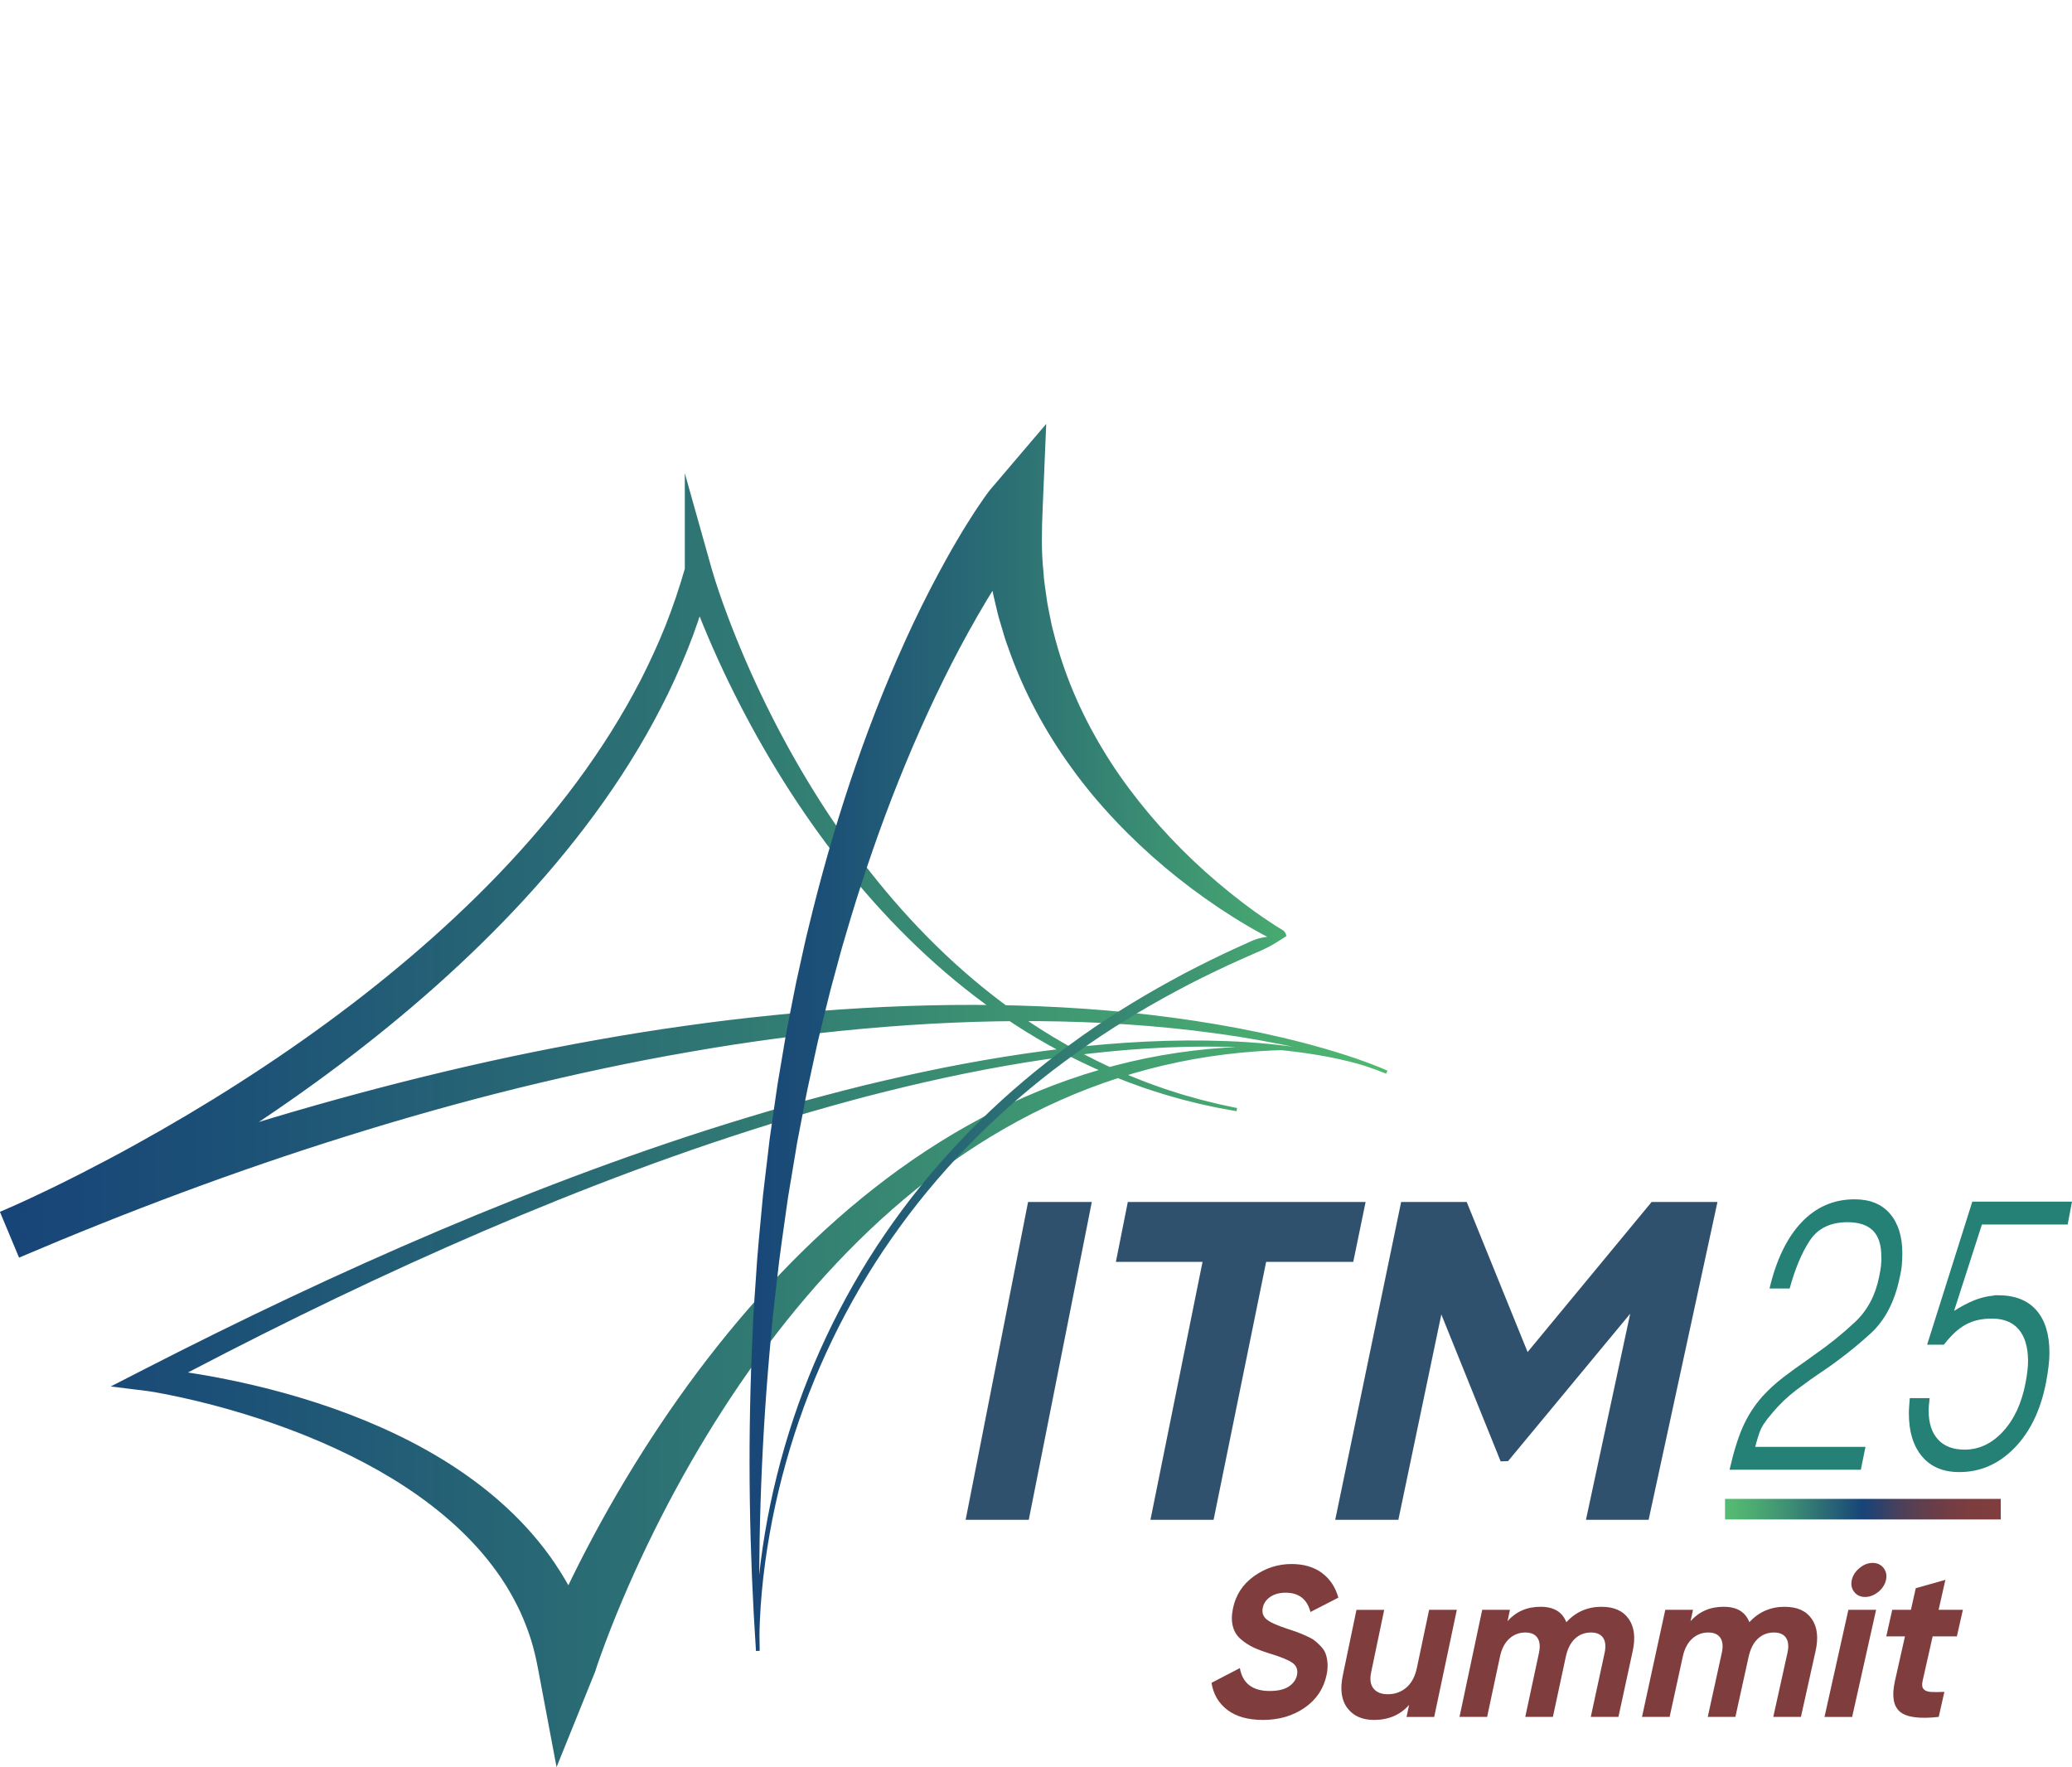 <?xml version="1.0" encoding="UTF-8"?>
<svg id="Layer_1" data-name="Layer 1" xmlns="http://www.w3.org/2000/svg" xmlns:xlink="http://www.w3.org/1999/xlink" viewBox="0 0 798.16 680.72">
  <defs>
    <style>
      .cls-1 {
        fill: url(#linear-gradient-2);
      }
 
      .cls-2 {
        fill: #c1908c;
      }

      .cls-3 {
        fill: url(#linear-gradient-3);
      }

      .cls-4 {
        fill: #803d3e;
      }

      .cls-5 {
        fill: #30516d;
      }

      .cls-6 {
        fill: #258075;
      }

      .cls-7 {
        fill: url(#linear-gradient);
      }
    </style>
    <linearGradient id="linear-gradient" x1="-.75" y1="431.49" x2="539.41" y2="431.49" gradientUnits="userSpaceOnUse">
      <stop offset="0" stop-color="#174478"/>
      <stop offset=".16" stop-color="#1c5077"/>
      <stop offset=".46" stop-color="#2c7074"/>
      <stop offset=".85" stop-color="#45a471"/>
      <stop offset="1" stop-color="#50ba70"/>
    </linearGradient>
    <linearGradient id="linear-gradient-2" x1="279.37" y1="399.63" x2="520.5" y2="399.63" gradientUnits="userSpaceOnUse">
      <stop offset="0" stop-color="#174478"/>
      <stop offset=".16" stop-color="#1c5077"/>
      <stop offset=".46" stop-color="#2c7074"/>
      <stop offset=".85" stop-color="#45a471"/>
      <stop offset="1" stop-color="#50ba70"/>
    </linearGradient>
    <linearGradient id="linear-gradient-3" x1="664.51" y1="581.35" x2="770.72" y2="581.35" gradientUnits="userSpaceOnUse">
      <stop offset="0" stop-color="#56bc72"/>
      <stop offset=".08" stop-color="#4faf72"/>
      <stop offset=".23" stop-color="#3e8f74"/>
      <stop offset=".42" stop-color="#235b76"/>
      <stop offset=".5" stop-color="#174478"/>
      <stop offset=".54" stop-color="#26426f"/>
      <stop offset=".62" stop-color="#46405d"/>
      <stop offset=".71" stop-color="#5f3f4f"/>
      <stop offset=".8" stop-color="#713d45"/>
      <stop offset=".89" stop-color="#7c3d3f"/>
      <stop offset="1" stop-color="#803d3e"/>
    </linearGradient>
  </defs>
  <path class="cls-2" d="M374.07.12s.06-.03.06-.06-.03-.06-.06-.06-.06.03-.06.06.03.06.06.06Z"/>
  <g>
    <g>
      <path class="cls-4" d="M486.46,662.53c-5.72,0-10.27-1.28-13.65-3.84-3.38-2.56-5.42-6.04-6.12-10.44l10.92-5.69c1.05,5.89,4.88,8.83,11.48,8.83,3.19,0,5.65-.58,7.38-1.73,1.73-1.16,2.77-2.61,3.14-4.37.42-2.03-.16-3.62-1.75-4.74-1.59-1.13-4.59-2.35-9-3.67-2.43-.77-4.47-1.54-6.1-2.31-1.63-.77-3.21-1.8-4.74-3.09-1.53-1.29-2.56-2.93-3.09-4.91-.53-1.98-.53-4.29.01-6.93,1.07-5.23,3.79-9.39,8.15-12.5,4.37-3.11,9.18-4.66,14.43-4.66,4.7,0,8.59,1.14,11.68,3.42,3.09,2.28,5.21,5.46,6.35,9.53l-10.75,5.53c-1.29-4.95-4.48-7.43-9.56-7.43-2.37,0-4.35.54-5.92,1.61-1.57,1.07-2.53,2.46-2.88,4.17-.37,1.82.08,3.29,1.37,4.41,1.28,1.13,3.94,2.35,7.97,3.67,1.65.55,2.9.98,3.75,1.28.85.3,1.99.77,3.43,1.4,1.44.63,2.53,1.23,3.27,1.77.74.55,1.56,1.29,2.47,2.23.91.94,1.55,1.9,1.92,2.89.37.99.62,2.19.74,3.59.12,1.4.01,2.93-.33,4.58-1.11,5.34-3.93,9.57-8.46,12.71-4.53,3.14-9.9,4.7-16.12,4.7Z"/>
      <path class="cls-4" d="M550.51,620.12h10.68l-8.72,41.26h-10.65l.97-4.62c-3.4,3.85-7.9,5.78-13.51,5.78-4.51,0-7.92-1.51-10.23-4.54-2.31-3.02-2.91-7.21-1.8-12.54l5.28-25.33h10.68l-5.02,24.01c-.58,2.75-.27,4.86.91,6.31,1.18,1.46,3.01,2.19,5.49,2.19,2.75,0,5.13-.85,7.14-2.56,2.01-1.7,3.37-4.26,4.09-7.67l4.69-22.28Z"/>
      <path class="cls-4" d="M616.99,618.96c4.75,0,8.21,1.54,10.38,4.62,2.17,3.08,2.7,7.21,1.58,12.38l-5.51,25.41h-10.65l5.33-24.67c.53-2.48.34-4.4-.57-5.78-.92-1.37-2.48-2.06-4.68-2.06-2.43,0-4.49.8-6.18,2.39-1.69,1.6-2.87,3.91-3.52,6.93l-4.98,23.19h-10.64l5.28-24.67c.53-2.48.33-4.4-.58-5.78-.92-1.37-2.48-2.06-4.69-2.06-2.37,0-4.43.8-6.18,2.39-1.75,1.6-2.94,3.91-3.58,6.93l-4.94,23.19h-10.64l8.75-41.26h10.68l-.93,4.37c3.27-3.68,7.5-5.53,12.68-5.53s8.41,1.98,9.98,5.94c3.61-3.96,8.15-5.94,13.61-5.94Z"/>
      <path class="cls-4" d="M687.52,618.96c4.75,0,8.2,1.54,10.36,4.62,2.16,3.08,2.66,7.21,1.51,12.38l-5.65,25.41h-10.65l5.46-24.67c.55-2.48.37-4.4-.54-5.78-.91-1.37-2.47-2.06-4.67-2.06-2.43,0-4.49.8-6.19,2.39-1.7,1.6-2.89,3.91-3.55,6.93l-5.11,23.19h-10.64l5.41-24.67c.54-2.48.36-4.4-.55-5.78-.91-1.37-2.47-2.06-4.68-2.06-2.37,0-4.44.8-6.19,2.39-1.76,1.6-2.96,3.91-3.62,6.93l-5.06,23.19h-10.64l8.97-41.26h10.68l-.95,4.37c3.29-3.68,7.53-5.53,12.71-5.53s8.39,1.98,9.95,5.94c3.63-3.96,8.18-5.94,13.64-5.94Z"/>
      <path class="cls-4" d="M718.42,615.17c-1.77,0-3.16-.65-4.16-1.94-1.01-1.29-1.32-2.82-.93-4.58.39-1.76,1.38-3.3,2.98-4.62,1.59-1.32,3.27-1.98,5.04-1.98s3.24.66,4.24,1.98c1,1.32,1.31,2.86.91,4.62-.39,1.76-1.39,3.29-2.97,4.58-1.59,1.29-3.29,1.94-5.11,1.94ZM702.82,661.38l9.2-41.26h10.68l-9.23,41.26h-10.64Z"/>
      <path class="cls-4" d="M753.83,630.35h-9.35l-3.87,17.16c-.32,1.43-.2,2.48.37,3.14.57.66,1.53,1.03,2.89,1.11,1.36.08,3.07.07,5.13-.04l-2.18,9.65c-7.5.83-12.51.14-15.01-2.06-2.5-2.2-3.12-6.13-1.85-11.8l3.86-17.16h-7.2l2.29-10.23h7.2l1.87-8.33,11.41-3.22-2.61,11.55h9.35l-2.32,10.23Z"/>
    </g>
    <g>
      <path class="cls-5" d="M396.03,463.01h24.55l-24.28,122.43h-24.32l24.05-122.43Z"/>
      <path class="cls-5" d="M526.05,463.01l-4.76,23.09h-33.56l-20.24,99.34h-24.32l20.06-99.34h-33.38l4.6-23.09h91.61Z"/>
      <path class="cls-5" d="M661.59,463.01l-26.52,122.43h-24.14l17.05-79.4-47.05,56.8-2.86.1-22.85-56.6-16.55,79.1h-24.32l25.39-122.43h25.26l23.45,57.81,47.78-57.81h25.36Z"/>
    </g>
    <path class="cls-7" d="M476.35,428.05l-4.74-.86-2.37-.43-2.36-.5-4.71-1.02-4.68-1.17-2.34-.59-2.32-.66-4.64-1.33c-3.06-1.01-6.15-1.9-9.17-3.03-12.16-4.26-23.93-9.66-35.19-15.97-22.54-12.65-42.85-29.14-60.66-47.9-17.84-18.77-33.24-39.78-46.46-62.04-6.61-11.14-12.67-22.6-18.18-34.33-2.75-5.87-5.37-11.81-7.83-17.82-1.23-3.01-2.42-6.03-3.56-9.09-.57-1.53-1.13-3.06-1.68-4.61-.55-1.57-1.07-3.06-1.6-4.75l10.31-.12c-2.05,7.82-4.49,15.54-7.28,23.13-2.83,7.57-6.06,14.98-9.56,22.26-7.08,14.51-15.43,28.36-24.72,41.5-18.61,26.29-40.76,49.79-64.65,71.08-23.92,21.3-49.66,40.41-76.45,57.81-13.41,8.68-27.09,16.94-41.04,24.74-6.97,3.9-14.01,7.7-21.13,11.37-3.56,1.83-7.14,3.64-10.75,5.41l-5.44,2.63c-1.85.87-3.61,1.7-5.61,2.59L.16,466.73h0c42.59-16.52,85.92-31.19,129.96-43.35,22.02-6.08,44.2-11.56,66.54-16.31,22.35-4.7,44.82-8.79,67.44-11.93,11.3-1.61,22.64-2.96,33.99-4.1,11.35-1.16,22.73-2.06,34.12-2.71,22.78-1.31,45.62-1.64,68.41-.69,22.78.94,45.53,3.12,68,6.94,11.24,1.9,22.39,4.25,33.42,7.11,5.51,1.44,10.99,3.02,16.41,4.76,5.42,1.78,10.78,3.65,16.03,5.99l-.54,1.12h0c-2.3-1.06-4.78-1.92-7.25-2.71-2.48-.78-4.98-1.46-7.51-2.08-5.05-1.24-10.17-2.19-15.32-2.96-10.3-1.52-20.7-2.32-31.11-2.56-20.83-.49-41.68,1.01-62.33,3.75-20.66,2.74-41.15,6.72-61.42,11.57-5.07,1.19-10.12,2.5-15.17,3.78-5.03,1.36-10.07,2.67-15.08,4.12-10.04,2.81-20.01,5.86-29.94,9.03-39.71,12.73-78.57,28.03-116.71,44.9-38.14,16.88-75.55,35.4-112.37,54.99l-1.59-8.44h0c2.3.2,4.43.44,6.62.7,2.17.27,4.34.56,6.5.88,4.32.64,8.63,1.37,12.92,2.19,8.58,1.64,17.11,3.62,25.57,5.97,16.9,4.7,33.54,10.86,49.41,19.12,15.81,8.29,30.95,18.81,43.58,32.53,3.13,3.44,6.13,7.04,8.89,10.86,2.75,3.82,5.29,7.82,7.6,11.97,2.27,4.18,4.28,8.5,6.05,12.94,1.73,4.45,3.15,9.02,4.34,13.66l-22.04-1.31h0s.62-1.6.62-1.6l.6-1.49,1.2-2.93c.81-1.94,1.63-3.85,2.47-5.76,1.67-3.81,3.4-7.58,5.18-11.32,3.55-7.48,7.28-14.85,11.19-22.12,7.8-14.54,16.29-28.68,25.45-42.38,18.32-27.36,39.4-52.99,63.7-75.26,12.15-11.11,25.12-21.35,38.88-30.38,13.76-9.02,28.32-16.82,43.51-23.03,15.19-6.21,30.99-10.83,47.07-13.66,16.08-2.84,32.4-3.89,48.61-3.31v1.24c-16.14.32-32.2,2.27-47.82,5.94-15.62,3.66-30.77,9.03-45.17,15.89-28.86,13.7-54.5,33.3-76.69,56-22.21,22.75-41.12,48.57-57.29,75.9-8.08,13.68-15.48,27.75-22.19,42.12-3.36,7.18-6.53,14.44-9.52,21.76-1.49,3.66-2.93,7.33-4.31,11.01-.69,1.84-1.36,3.68-2.01,5.51l-.95,2.74-.45,1.35-.4,1.26h0s-14.87,36.78-14.87,36.78l-7.17-38.09c-.7-3.75-1.58-7.46-2.71-11.11-1.17-3.64-2.54-7.21-4.14-10.71-1.64-3.48-3.49-6.88-5.53-10.19-2.06-3.3-4.36-6.48-6.81-9.57-9.87-12.33-22.65-22.72-36.7-31.33-14.09-8.6-29.43-15.52-45.3-21.11-7.94-2.8-16.02-5.26-24.19-7.41-4.09-1.07-8.2-2.06-12.33-2.96-2.06-.45-4.13-.87-6.2-1.27-2.05-.39-4.18-.78-6.14-1.08h0s-14.53-1.8-14.53-1.8l12.94-6.63c37.29-19.11,75.15-37.13,113.73-53.5,38.58-16.35,77.87-31.13,117.98-43.31,10.03-3.04,20.1-5.94,30.24-8.61,5.06-1.38,10.15-2.62,15.23-3.91,5.1-1.21,10.19-2.45,15.31-3.57,20.46-4.57,41.13-8.25,61.95-10.69,20.82-2.43,41.82-3.63,62.79-2.81,10.48.4,20.95,1.37,31.31,3.06,5.18.85,10.33,1.9,15.41,3.23,2.54.66,5.07,1.39,7.56,2.22,2.5.84,4.96,1.72,7.39,2.89h0s-.54,1.12-.54,1.12c-5.19-2.12-10.62-3.82-16.04-5.4-5.44-1.56-10.92-2.95-16.44-4.19-11.04-2.48-22.18-4.45-33.39-5.96-22.41-3.05-45.02-4.47-67.61-4.67-22.6-.2-45.19.87-67.68,2.9-11.25,1.01-22.47,2.27-33.66,3.79-11.19,1.5-22.35,3.2-33.47,5.16-22.25,3.83-44.32,8.6-66.24,13.97-21.91,5.41-43.64,11.55-65.18,18.27-43.09,13.43-85.38,29.32-126.89,47h0s-7.37-17.63-7.37-17.63c1.63-.68,3.46-1.49,5.19-2.26l5.28-2.4c3.52-1.63,7.02-3.3,10.52-5,6.99-3.41,13.93-6.96,20.82-10.61,13.77-7.31,27.31-15.08,40.59-23.26,26.53-16.4,52.05-34.49,75.75-54.68,23.68-20.18,45.61-42.46,64.07-67.35,9.22-12.44,17.51-25.54,24.59-39.25,3.5-6.87,6.73-13.88,9.6-21.04,2.82-7.17,5.3-14.47,7.42-21.87v-36.8l10.31,36.68c.39,1.38.87,2.93,1.33,4.4.48,1.49.97,2.98,1.47,4.47,1.01,2.98,2.07,5.95,3.18,8.9,2.21,5.92,4.58,11.78,7.09,17.59,5.03,11.62,10.61,23.01,16.74,34.1,12.26,22.18,26.71,43.21,43.61,62.14,16.88,18.91,36.29,35.7,58.08,48.83,10.89,6.54,22.33,12.24,34.22,16.81,2.95,1.21,5.98,2.19,8.98,3.28l4.55,1.45,2.28.72,2.3.65,4.61,1.3,4.65,1.15,2.32.57,2.34.5,4.69,1-.22,1.22Z"/>
    <path class="cls-1" d="M490.52,360.41c-.09.39-.03,1.01.28,1.48.15.23.33.42.51.55.07.05.22.14.21.13l-.05-.02-.37-.18-.74-.36-1.45-.74c-.96-.5-1.92-1-2.86-1.52-.95-.51-1.89-1.04-2.83-1.57-.94-.53-1.88-1.06-2.8-1.62-3.72-2.18-7.36-4.48-10.95-6.88-7.17-4.8-14.09-9.99-20.73-15.57-6.64-5.57-12.98-11.54-18.98-17.88-6-6.34-11.67-13.05-16.81-20.2-10.37-14.23-18.9-30.07-24.75-47.05-.37-1.06-.78-2.11-1.11-3.18l-.96-3.23c-.62-2.16-1.33-4.3-1.86-6.49-1.01-4.38-2.17-8.76-2.83-13.23-1.72-8.89-2.33-17.93-2.72-26.99l20.36,7.44h0s-.41.49-.41.49l-.49.6-1,1.28c-.67.84-1.34,1.77-2.01,2.66-.68.88-1.33,1.83-1.99,2.75-.67.91-1.32,1.85-1.96,2.8l-1.95,2.83-1.9,2.88c-1.28,1.91-2.5,3.88-3.73,5.83-4.9,7.86-9.53,15.95-13.92,24.18-8.74,16.51-16.54,33.62-23.53,51.09-6.99,17.47-13.16,35.32-18.62,53.41l-2.01,6.8c-.66,2.27-1.37,4.52-1.96,6.81l-3.7,13.7c-1.19,4.58-2.26,9.19-3.4,13.79-.55,2.3-1.15,4.59-1.66,6.91l-1.51,6.94-1.51,6.95c-.51,2.32-1.02,4.63-1.45,6.96l-2.68,13.97-.67,3.5-.58,3.51-1.17,7.02-1.17,7.02-.58,3.51-.5,3.53c-1.31,9.41-2.75,18.8-3.74,28.26-.53,4.72-1.12,9.44-1.61,14.17l-1.29,14.21c-3.33,37.92-4.48,76.08-3.74,114.25l-1.41.07h0c-.33-7.64.02-15.21.61-22.78.61-7.56,1.56-15.09,2.81-22.57,2.5-14.96,6.19-29.73,10.98-44.13,4.8-14.4,10.75-28.43,17.77-41.9,3.51-6.74,7.28-13.34,11.31-19.79,4.05-6.43,8.35-12.71,12.88-18.81,18.16-24.4,40.2-45.89,64.82-63.77,12.26-9.01,25.2-17.07,38.54-24.39,6.65-3.69,13.46-7.09,20.32-10.38,3.43-1.65,6.91-3.16,10.37-4.75l.65-.29.52-.21c.34-.14.68-.26,1.02-.38.67-.23,1.34-.42,2.05-.57,1.4-.3,2.99-.48,4.71-.82ZM495.49,360.63c-1.76,1.12-3.66,2.39-5.75,3.56-1.04.58-2.11,1.12-3.18,1.62-.54.25-1.07.49-1.6.71l-.79.33-.64.29c-3.43,1.54-6.89,3-10.29,4.6-6.81,3.18-13.57,6.48-20.18,10.06-13.24,7.1-26.1,14.94-38.3,23.72-24.49,17.41-46.45,38.43-64.65,62.38-4.53,6-8.85,12.16-12.92,18.49-4.05,6.34-7.84,12.84-11.38,19.48-7.08,13.28-13.11,27.12-18.02,41.36-4.9,14.24-8.71,28.87-11.33,43.71-1.31,7.42-2.33,14.89-3.01,22.4-.66,7.5-1.07,15.06-.83,22.54h0s-1.41.08-1.41.08c-2.54-38.13-3.19-76.45-1.63-114.74l.63-14.36c.27-4.78.64-9.56.96-14.35.55-9.58,1.55-19.12,2.43-28.68l.34-3.59.42-3.58.85-7.15.85-7.15.42-3.58.51-3.57,2.05-14.27c.32-2.38.73-4.75,1.13-7.12l1.2-7.11,1.2-7.12c.41-2.37.9-4.73,1.35-7.09.94-4.72,1.81-9.46,2.8-14.17l3.11-14.12c.49-2.36,1.1-4.69,1.67-7.04l1.73-7.03c4.71-18.71,10.16-37.28,16.51-55.59,6.35-18.3,13.58-36.36,21.88-54.02,4.18-8.82,8.64-17.53,13.45-26.12,1.21-2.14,2.41-4.29,3.69-6.41l1.89-3.19,1.96-3.17c.65-1.06,1.31-2.11,2-3.16.69-1.05,1.34-2.1,2.07-3.15.72-1.05,1.4-2.09,2.16-3.16l1.13-1.59.6-.82.7-.92h0s21.75-25.55,21.75-25.55l-1.39,33c-.33,7.9-.53,15.88.3,23.79.22,3.98.93,7.9,1.46,11.86.3,1.97.77,3.91,1.14,5.88l.59,2.94c.2.98.49,1.94.74,2.91,3.86,15.56,10.27,30.61,18.71,44.63,4.17,7.04,8.91,13.78,14.04,20.26,5.13,6.48,10.65,12.68,16.53,18.57,5.88,5.89,12.1,11.47,18.61,16.72,3.26,2.62,6.58,5.17,9.99,7.59.85.62,1.7,1.21,2.57,1.8.86.6,1.72,1.19,2.6,1.76.87.58,1.75,1.14,2.62,1.71l1.32.82.66.4.33.2.04.02s.2.11.3.18c.23.16.48.37.68.64.43.53.61,1.21.64,1.67Z"/>
    <rect class="cls-3" x="664.51" y="577.39" width="106.21" height="7.92"/>
    <g>
      <path class="cls-6" d="M716.82,566.16h-50.56c1.51-6.72,3.2-12.2,5.07-16.44,1.87-4.24,4.39-8.17,7.57-11.79,2.46-2.69,5.15-5.14,8.05-7.37,2.9-2.22,5.86-4.36,8.89-6.44.55-.41,1.09-.8,1.61-1.16.51-.36,1.05-.75,1.6-1.16,5.65-3.92,10.84-8.12,15.56-12.56,4.73-4.45,7.82-10.24,9.25-17.38.31-1.43.55-2.84.72-4.22.15-1.38.19-2.64.12-3.77,0-4.41-1.08-7.68-3.22-9.83-2.15-2.15-5.41-3.23-9.78-3.23-6.6,0-11.45,2.36-14.55,7.08-3.1,4.72-5.68,10.88-7.76,18.47h-7.75c2.62-11.1,6.74-19.6,12.34-25.51,5.61-5.91,12.42-8.86,20.46-8.86,5.88,0,10.41,1.84,13.59,5.54s4.77,8.78,4.77,15.25c0,1.34-.06,2.77-.18,4.32s-.38,3.13-.78,4.77c-1.91,9.42-5.66,16.68-11.27,21.8-5.6,5.12-11.59,9.85-17.94,14.19-3.58,2.38-7.08,4.87-10.5,7.45-3.42,2.59-6.53,5.53-9.31,8.84-.8.93-1.47,1.76-2.03,2.48-.55.73-1.07,1.45-1.55,2.18-.64,1.03-1.15,2.12-1.55,3.26-.39,1.14-.8,2.43-1.19,3.88-.08.21-.14.44-.18.7s-.1.49-.18.7h42.46l-1.79,8.84Z"/>
      <path class="cls-6" d="M743.06,541.01c-.08.78-.12,1.58-.12,2.4,0,4.75,1.19,8.44,3.58,11.07,2.39,2.63,5.8,3.94,10.26,3.94,5.57,0,10.5-2.32,14.79-6.97,4.29-4.64,7.19-10.88,8.7-18.73.32-1.65.55-3.2.72-4.65s.24-2.84.24-4.18c-.08-5.16-1.29-9.11-3.64-11.85-2.35-2.73-5.78-4.1-10.32-4.1-3.26,0-6.14.54-8.64,1.63-2.51,1.08-4.91,2.86-7.21,5.34-.48.52-.94,1.03-1.38,1.54-.43.52-.86,1.04-1.25,1.55h-6.44l17.41-55.11h38.4l-1.67,8.82h-33.03l-10.73,33.28c2.94-1.86,5.6-3.25,7.99-4.18s4.73-1.49,7.03-1.7c.32-.1.64-.16.96-.16h.96c6.44,0,11.35,1.91,14.73,5.73,3.38,3.82,5.07,9.29,5.07,16.41,0,1.65-.12,3.46-.36,5.42-.23,1.96-.55,3.98-.95,6.04-2.07,10.63-6.12,19.04-12.17,25.23-6.04,6.19-13.12,9.29-21.23,9.29-6.2,0-10.99-2.01-14.37-6.04-3.38-4.03-5.07-9.55-5.07-16.57,0-.93.04-1.88.12-2.86.08-.98.16-1.98.24-3.01h7.64c-.08.83-.16,1.62-.24,2.4Z"/>
    </g>
  </g>
</svg>
